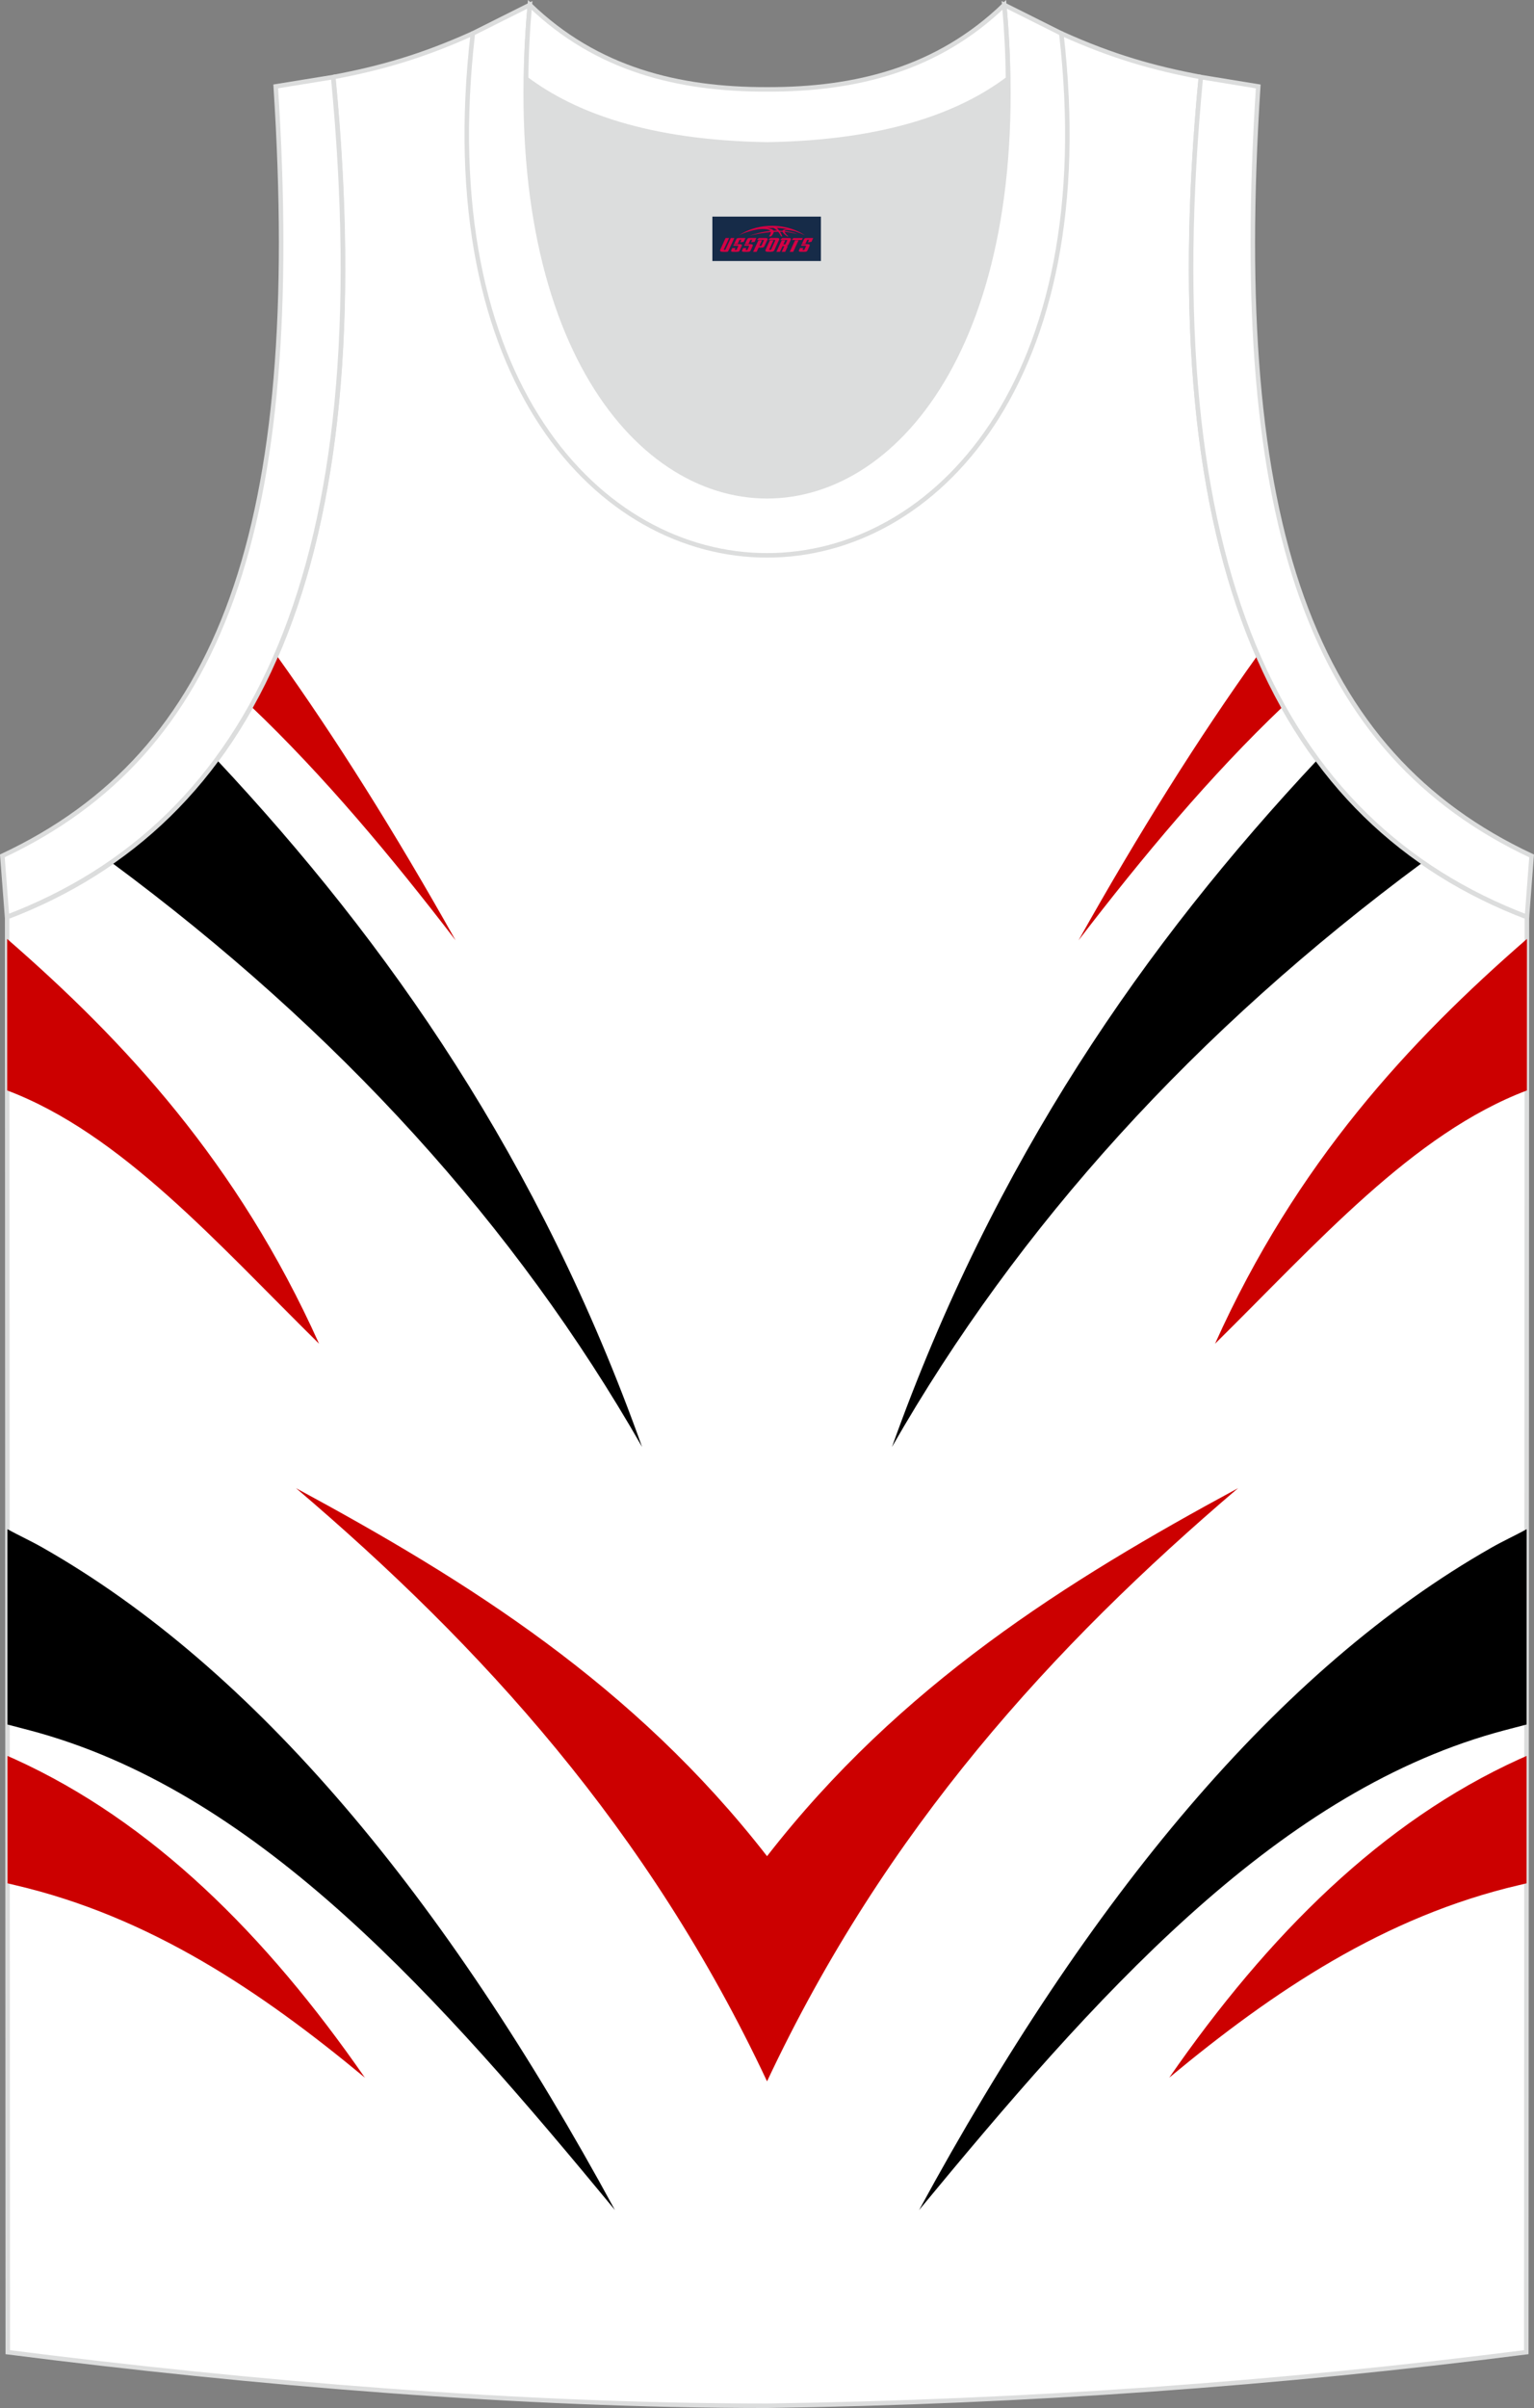 <?xml version="1.0" encoding="utf-8"?>
<!-- Generator: Adobe Illustrator 22.0.0, SVG Export Plug-In . SVG Version: 6.00 Build 0)  -->
<svg xmlns="http://www.w3.org/2000/svg" xmlns:xlink="http://www.w3.org/1999/xlink" version="1.1" id="图层_1" x="0px" y="0px" width="339.26px" height="532.37px" viewBox="0 0 339.26 532.37" enable-background="new 0 0 339.26 532.37" xml:space="preserve">
<rect x="0" y="0" width="339.26" height="532.37" fill="#808080" stroke="none"/>
<g>
	<path fill="#FFFFFF" stroke="#DCDDDD" stroke-width="0.999" stroke-miterlimit="10" d="M169.66,531.87   c57.31-0.83,113.21-4.87,167.89-11.84l0.14-317.28c-54.48-20.76-82.57-77.18-72.11-185.71l0.02,0   c-10.55-1.98-19.57-4.57-30.61-9.53c-8.71,14.69-36.35,24.12-65.34,24.54c-28.99-0.42-56.64-9.84-65.34-24.54   c-11.05,4.96-20.07,7.55-30.61,9.53l0.02,0C84.15,125.57,56.06,181.99,1.58,202.75l0.14,317.28   C55.96,526.94,115,531.87,169.66,531.87L169.66,531.87z M169.61,531.87h0.05H169.61z"/>
	<path fill="#CC0000" d="M61.11,144.82c-1.72,3.97-3.58,7.76-5.59,11.35c16.1,15.32,31.06,33.24,45.23,51.71   C87.39,184.08,74.18,163.05,61.11,144.82z"/>
	<path d="M47.93,167.97c-6.68,9.04-14.48,16.56-23.31,22.69C74.9,227.87,114.04,270.95,142,319.89   C119.35,256.42,86.04,208.65,47.93,167.97z"/>
	<path fill="#CC0000" d="M1.58,207.58l0.01,33.5c25.19,9.53,46.32,33.67,68.97,55.99C52.59,257.08,27.55,230.16,1.58,207.58z"/>
	<path d="M1.64,338.08c2.56,1.4,5.2,2.6,7.76,4.06C56.5,368.91,98.35,419.3,136,488.6C97.36,441.79,58.01,397.1,8.62,383.11   c-2.31-0.65-4.65-1.23-6.97-1.85L1.64,338.08z"/>
	<path fill="#CC0000" d="M1.66,388.21c0.1,0.05,1.57,0.7,1.68,0.74c30.22,13.76,55.36,38.64,77.35,70.38   c-23.07-19.15-47.6-35.63-77.39-42.57c-0.09-0.02-1.53-0.37-1.63-0.39L1.66,388.21z"/>
	<path fill="#CC0000" d="M169.64,410.37c-29.38-37.8-66.16-60.82-104.17-81.36c40.96,34.88,77.98,75.35,104.17,131.14   c26.2-55.79,63.22-96.25,104.17-131.14C235.8,349.55,199.02,372.57,169.64,410.37z"/>
	<path fill="#CC0000" d="M283.76,156.18c-2.01-3.59-3.87-7.38-5.59-11.35c-13.07,18.23-26.28,39.26-39.64,63.06   C252.7,189.42,267.66,171.49,283.76,156.18z"/>
	<path d="M314.66,190.66c-8.83-6.13-16.63-13.65-23.31-22.68c-38.11,40.67-71.42,88.44-94.08,151.92   C225.24,270.95,264.37,227.87,314.66,190.66z"/>
	<path fill="#CC0000" d="M337.69,241.08l0.01-33.5c-25.97,22.57-51.01,49.5-68.98,89.49C291.36,274.75,312.5,250.61,337.69,241.08z"/>
	<path fill="#DCDDDD" d="M169.64,31.93c26.42-0.42,42.88-6.7,53.23-14.48c0.02-0.06,0.03-0.12,0.05-0.18   c1.14,123.95-107.71,123.95-106.56,0c0.02,0.06,0.03,0.12,0.05,0.18C126.76,25.24,143.21,31.51,169.64,31.93z"/>
	<path fill="#FFFFFF" stroke="#DCDDDD" stroke-width="0.999" stroke-miterlimit="10" d="M1.56,202.71   c54.48-20.76,82.57-77.17,72.12-185.67L60.98,19.1c6.29,97.58-12,147.39-60.46,170.12L1.56,202.71z"/>
	<path fill="#FFFFFF" stroke="#DCDDDD" stroke-width="0.999" stroke-miterlimit="10" d="M117.17,1.08   c-12.96,144.85,117.9,144.85,104.94,0l12.61,6.31c17.77,153.85-147.92,153.85-130.15,0L117.17,1.08z"/>
	<path fill="#FFFFFF" stroke="#DCDDDD" stroke-width="0.999" stroke-miterlimit="10" d="M117.17,1.08   c14.8,14.28,32.89,18.73,52.47,18.68c19.58,0.05,37.67-4.4,52.47-18.68c0.5,5.62,0.77,11,0.82,16.18   c-0.02,0.06-0.03,0.13-0.05,0.19c-10.36,7.79-26.81,14.06-53.23,14.48c-26.43-0.42-42.88-6.7-53.24-14.48   c-0.02-0.06-0.03-0.13-0.05-0.19C116.4,12.09,116.67,6.7,117.17,1.08z"/>
	<path fill="#FFFFFF" stroke="#DCDDDD" stroke-width="0.999" stroke-miterlimit="10" d="M337.7,202.71   c-54.48-20.76-82.57-77.17-72.12-185.67l12.69,2.07c-6.29,97.58,12,147.39,60.46,170.12L337.7,202.71z"/>
	<path d="M337.64,338.08c-2.56,1.4-5.2,2.6-7.76,4.06c-47.1,26.77-88.96,77.16-126.61,146.46c38.65-46.81,77.99-91.5,127.38-105.49   c2.31-0.65,4.65-1.23,6.97-1.85L337.64,338.08z"/>
	<path fill="#CC0000" d="M337.62,388.21c-0.1,0.05-1.57,0.7-1.68,0.74c-30.22,13.76-55.36,38.64-77.35,70.38   c23.07-19.15,47.61-35.63,77.39-42.57c0.09-0.02,1.53-0.37,1.63-0.39L337.62,388.21z"/>
	
</g>
<g id="tag_logo">
	<rect y="47.89" fill="#162B48" width="24" height="9.818" x="157.55"/>
	<g>
		<path fill="#D30044" d="M173.51,51.08l0.005-0.011c0.131-0.311,1.085-0.262,2.351,0.071c0.715,0.24,1.44,0.54,2.193,0.9    c-0.218-0.147-0.447-0.289-0.682-0.42l0.011,0.005l-0.011-0.005c-1.478-0.845-3.218-1.418-5.1-1.62    c-1.282-0.115-1.658-0.082-2.411-0.055c-2.449,0.142-4.68,0.905-6.458,2.095c1.26-0.638,2.722-1.075,4.195-1.336    c1.467-0.18,2.476-0.033,2.771,0.344c-1.691,0.175-3.469,0.633-4.555,1.075c1.156-0.338,2.967-0.665,4.647-0.813    c0.016,0.251-0.115,0.567-0.415,0.96h0.475c0.376-0.382,0.584-0.725,0.595-1.004c0.333-0.022,0.66-0.033,0.971-0.033    C172.34,51.52,172.55,51.87,172.75,52.26h0.262c-0.125-0.344-0.295-0.687-0.518-1.036c0.207,0,0.393,0.005,0.567,0.011    c0.104,0.267,0.496,0.66,1.058,1.025h0.245c-0.442-0.365-0.753-0.753-0.835-1.004c1.047,0.065,1.696,0.224,2.885,0.513    C175.33,51.34,174.59,51.17,173.51,51.08z M171.07,50.99c-0.164-0.295-0.655-0.485-1.402-0.551    c0.464-0.033,0.922-0.055,1.364-0.055c0.311,0.147,0.589,0.344,0.84,0.589C171.61,50.97,171.34,50.98,171.07,50.99z M173.05,51.04c-0.224-0.016-0.458-0.027-0.715-0.044c-0.147-0.202-0.311-0.398-0.502-0.6c0.082,0,0.164,0.005,0.24,0.011    c0.72,0.033,1.429,0.125,2.138,0.273C173.54,50.64,173.16,50.8,173.05,51.04z"/>
		<path fill="#D30044" d="M160.47,52.62L159.3,55.17C159.12,55.54,159.39,55.68,159.87,55.68l0.873,0.005    c0.115,0,0.251-0.049,0.327-0.175l1.342-2.891H161.63L160.41,55.25H160.24c-0.147,0-0.185-0.033-0.147-0.125l1.156-2.504H160.47L160.47,52.62z M162.33,53.97h1.271c0.36,0,0.584,0.125,0.442,0.425L163.57,55.43C163.47,55.65,163.2,55.68,162.97,55.68H162.05c-0.267,0-0.442-0.136-0.349-0.333l0.235-0.513h0.742L162.5,55.21C162.48,55.26,162.52,55.27,162.58,55.27h0.18    c0.082,0,0.125-0.016,0.147-0.071l0.376-0.813c0.011-0.022,0.011-0.044-0.055-0.044H162.16L162.33,53.97L162.33,53.97z M163.15,53.9h-0.78l0.475-1.025c0.098-0.218,0.338-0.256,0.578-0.256H164.87L164.48,53.46L163.7,53.58l0.262-0.562H163.67c-0.082,0-0.12,0.016-0.147,0.071L163.15,53.9L163.15,53.9z M164.74,53.97L164.57,54.34h1.069c0.06,0,0.06,0.016,0.049,0.044    L165.31,55.2C165.29,55.25,165.25,55.27,165.17,55.27H164.99c-0.055,0-0.104-0.011-0.082-0.06l0.175-0.376H164.34L164.11,55.35C164.01,55.54,164.19,55.68,164.46,55.68h0.916c0.24,0,0.502-0.033,0.605-0.251l0.475-1.031c0.142-0.3-0.082-0.425-0.442-0.425H164.74L164.74,53.97z M165.55,53.9l0.371-0.818c0.022-0.055,0.06-0.071,0.147-0.071h0.295L166.1,53.57l0.791-0.115l0.387-0.845H165.83c-0.24,0-0.48,0.038-0.578,0.256L164.78,53.9L165.55,53.9L165.55,53.9z M167.95,54.36h0.278c0.087,0,0.153-0.022,0.202-0.115    l0.496-1.075c0.033-0.076-0.011-0.12-0.125-0.12H167.4l0.431-0.431h1.522c0.355,0,0.485,0.153,0.393,0.355l-0.676,1.445    c-0.06,0.125-0.175,0.333-0.644,0.327l-0.649-0.005L167.34,55.68H166.56l1.178-2.558h0.785L167.95,54.36L167.95,54.36z     M170.54,55.17c-0.022,0.049-0.06,0.076-0.142,0.076h-0.191c-0.082,0-0.109-0.027-0.082-0.076l0.944-2.051h-0.785l-0.987,2.138    c-0.125,0.273,0.115,0.415,0.453,0.415h0.72c0.327,0,0.649-0.071,0.769-0.322l1.085-2.384c0.093-0.202-0.06-0.355-0.415-0.355    h-1.533l-0.431,0.431h1.38c0.115,0,0.164,0.033,0.131,0.104L170.54,55.17L170.54,55.17z M173.26,54.04h0.278    c0.087,0,0.158-0.022,0.202-0.115l0.344-0.753c0.033-0.076-0.011-0.12-0.125-0.12h-1.402l0.425-0.431h1.527    c0.355,0,0.485,0.153,0.393,0.355l-0.529,1.124c-0.044,0.093-0.147,0.18-0.393,0.18c0.224,0.011,0.256,0.158,0.175,0.327    l-0.496,1.075h-0.785l0.54-1.167c0.022-0.055-0.005-0.087-0.104-0.087h-0.235L172.49,55.68h-0.785l1.178-2.558h0.785L173.26,54.04L173.26,54.04z M175.83,53.13L174.65,55.68h0.785l1.184-2.558H175.83L175.83,53.13z M177.34,53.06l0.202-0.431h-2.1l-0.295,0.431    H177.34L177.34,53.06z M177.32,53.97h1.271c0.36,0,0.584,0.125,0.442,0.425l-0.475,1.031c-0.104,0.218-0.371,0.251-0.605,0.251    h-0.916c-0.267,0-0.442-0.136-0.349-0.333l0.235-0.513h0.742L177.49,55.21c-0.022,0.049,0.022,0.06,0.082,0.06h0.18    c0.082,0,0.125-0.016,0.147-0.071l0.376-0.813c0.011-0.022,0.011-0.044-0.049-0.044h-1.069L177.32,53.97L177.32,53.97z     M178.13,53.9H177.35l0.475-1.025c0.098-0.218,0.338-0.256,0.578-0.256h1.451l-0.387,0.845l-0.791,0.115l0.262-0.562h-0.295    c-0.082,0-0.12,0.016-0.147,0.071L178.13,53.9z"/>
	</g>
</g>
</svg>